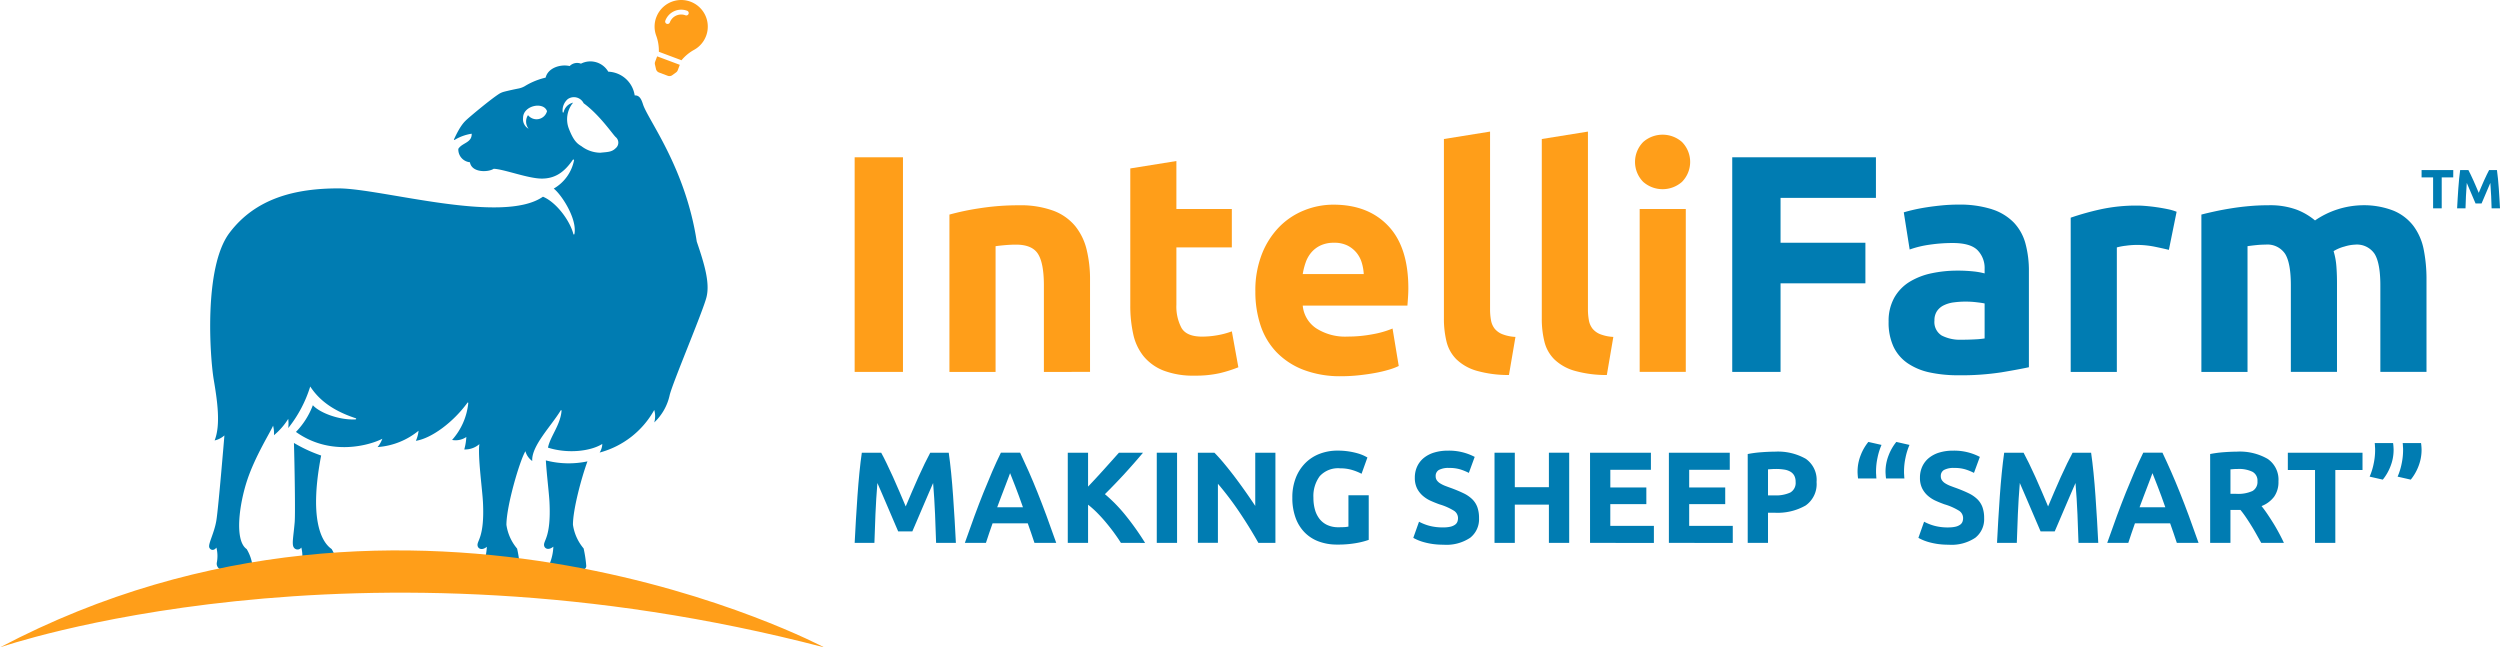 <?xml version="1.0" encoding="UTF-8"?> <svg xmlns="http://www.w3.org/2000/svg" width="455.834" height="118.036" viewBox="0 0 455.834 118.036"><g id="Group_363" data-name="Group 363" transform="translate(-2195 797)"><g id="Group_2" data-name="Group 2" transform="translate(2046.532 -1115.44)"><path id="Path_33" data-name="Path 33" d="M309.139,400.534q.428.778.987,1.932t1.167,2.491q.607,1.34,1.2,2.74t1.118,2.633q.519-1.233,1.118-2.633t1.2-2.74q.607-1.34,1.167-2.491t.987-1.932h3.372q.236,1.637.438,3.665t.355,4.223q.156,2.194.285,4.4t.226,4.15H319.15q-.07-2.394-.189-5.219t-.355-5.694q-.429,1-.952,2.2t-1.038,2.42q-.51,1.21-.987,2.313t-.809,1.886h-2.586q-.332-.778-.809-1.886t-.987-2.312q-.512-1.213-1.038-2.42t-.952-2.2q-.237,2.87-.357,5.694t-.189,5.219h-3.6q.093-1.945.224-4.15t.285-4.4q.154-2.194.355-4.223t.44-3.665Z" transform="translate(0 0.45)" fill="#007cb2"></path><path id="Path_34" data-name="Path 34" d="M332.483,416.975q-.274-.857-.59-1.76l-.629-1.8h-6.42q-.311.9-.625,1.8t-.582,1.756h-3.843q.927-2.655,1.76-4.912t1.63-4.246q.8-1.992,1.571-3.783t1.607-3.5h3.508q.809,1.708,1.6,3.5t1.585,3.783q.8,1.995,1.633,4.246t1.764,4.912Zm-4.446-12.71c-.083.24-.2.564-.362.975s-.34.886-.543,1.427-.431,1.132-.681,1.779-.507,1.327-.765,2.038h4.7q-.377-1.069-.732-2.044t-.672-1.782q-.319-.807-.559-1.427c-.16-.416-.289-.739-.388-.979Z" transform="translate(4.601 0.45)" fill="#007cb2"></path><path id="Path_35" data-name="Path 35" d="M343.953,416.974q-.5-.8-1.178-1.735t-1.462-1.878q-.778-.947-1.639-1.816a17.543,17.543,0,0,0-1.712-1.534v6.964h-3.7v-16.44h3.7v6.181q1.427-1.5,2.9-3.136t2.724-3.043h4.392q-1.68,2-3.372,3.843t-3.574,3.712A28.19,28.19,0,0,1,344.836,412a48.773,48.773,0,0,1,3.525,4.98Z" transform="translate(8.897 0.45)" fill="#007cb2"></path><path id="Path_36" data-name="Path 36" d="M346.773,400.534h3.7v16.44h-3.7Z" transform="translate(12.613 0.45)" fill="#007cb2"></path><path id="Path_37" data-name="Path 37" d="M363.585,416.974q-1.589-2.822-3.44-5.577a57.164,57.164,0,0,0-3.939-5.2v10.765h-3.654V400.534h3.013q.778.778,1.731,1.921t1.934,2.432q.984,1.3,1.957,2.681t1.827,2.669v-9.7h3.677v16.44Z" transform="translate(14.329 0.45)" fill="#007cb2"></path><path id="Path_38" data-name="Path 38" d="M374.563,403.469a4.508,4.508,0,0,0-3.737,1.434,6.107,6.107,0,0,0-1.15,3.927,7.9,7.9,0,0,0,.284,2.194,4.821,4.821,0,0,0,.855,1.7,3.838,3.838,0,0,0,1.427,1.1,4.744,4.744,0,0,0,1.992.389q.616,0,1.056-.023a5.229,5.229,0,0,0,.77-.095v-5.718h3.7v8.137a13.764,13.764,0,0,1-2.135.558,18.8,18.8,0,0,1-3.632.3,9.448,9.448,0,0,1-3.357-.569,7,7,0,0,1-2.575-1.661,7.4,7.4,0,0,1-1.648-2.681,10.514,10.514,0,0,1-.581-3.632,9.7,9.7,0,0,1,.641-3.654,7.853,7.853,0,0,1,1.755-2.693,7.392,7.392,0,0,1,2.622-1.673,9,9,0,0,1,3.214-.569,12.9,12.9,0,0,1,2.1.154,13.363,13.363,0,0,1,1.613.355,7.71,7.71,0,0,1,1.115.415q.437.214.628.332l-1.067,2.966a9.692,9.692,0,0,0-1.744-.7A7.431,7.431,0,0,0,374.563,403.469Z" transform="translate(18.273 0.362)" fill="#007cb2"></path><path id="Path_39" data-name="Path 39" d="M388.328,414.238a5.339,5.339,0,0,0,1.3-.13,2.372,2.372,0,0,0,.818-.357,1.2,1.2,0,0,0,.428-.534,1.925,1.925,0,0,0,.118-.687,1.593,1.593,0,0,0-.759-1.341,10.882,10.882,0,0,0-2.611-1.149q-.805-.286-1.612-.648a5.872,5.872,0,0,1-1.447-.925,4.435,4.435,0,0,1-1.044-1.351,4.245,4.245,0,0,1-.4-1.934,4.806,4.806,0,0,1,.427-2.053,4.4,4.4,0,0,1,1.21-1.556,5.552,5.552,0,0,1,1.9-.984,8.561,8.561,0,0,1,2.516-.344,10.036,10.036,0,0,1,4.862,1.139l-1.067,2.918a10.074,10.074,0,0,0-1.53-.629,6.636,6.636,0,0,0-2.028-.272,3.734,3.734,0,0,0-1.909.367,1.243,1.243,0,0,0-.581,1.127,1.305,1.305,0,0,0,.213.759,2.061,2.061,0,0,0,.606.558,5.369,5.369,0,0,0,.908.451c.34.13.716.272,1.127.415q1.28.475,2.229.938a5.953,5.953,0,0,1,1.578,1.079,3.9,3.9,0,0,1,.936,1.447,5.829,5.829,0,0,1,.309,2.015,4.286,4.286,0,0,1-1.613,3.572,7.788,7.788,0,0,1-4.864,1.268,13.688,13.688,0,0,1-1.969-.13,13.035,13.035,0,0,1-1.556-.32,9.092,9.092,0,0,1-1.167-.4,8.99,8.99,0,0,1-.818-.4l1.044-2.943a9.153,9.153,0,0,0,1.816.724A9.391,9.391,0,0,0,388.328,414.238Z" transform="translate(23.32 0.363)" fill="#007cb2"></path><path id="Path_40" data-name="Path 40" d="M404.171,400.534h3.7v16.44h-3.7V410h-6.216v6.975h-3.7v-16.44h3.7v6.286h6.216Z" transform="translate(26.713 0.45)" fill="#007cb2"></path><path id="Path_41" data-name="Path 41" d="M407.684,416.974v-16.44h11.1v3.113h-7.4v3.226h6.567v3.037h-6.572v3.962h7.948v3.113Z" transform="translate(30.701 0.45)" fill="#007cb2"></path><path id="Path_42" data-name="Path 42" d="M418.769,416.974v-16.44h11.1v3.113h-7.4v3.226h6.572v3.037h-6.572v3.962h7.948v3.113Z" transform="translate(33.993 0.45)" fill="#007cb2"></path><path id="Path_43" data-name="Path 43" d="M434.789,400.391a10.29,10.29,0,0,1,5.646,1.3,4.686,4.686,0,0,1,1.97,4.235,4.753,4.753,0,0,1-1.994,4.28,10.311,10.311,0,0,1-5.694,1.317h-1.167v5.5h-3.7v-16.2a21,21,0,0,1,2.563-.333Q433.768,400.392,434.789,400.391Zm.237,3.156c-.268,0-.534.008-.8.025s-.486.031-.676.047v4.744h1.167a6.306,6.306,0,0,0,2.895-.519,2.008,2.008,0,0,0,.973-1.945,2.334,2.334,0,0,0-.249-1.139,1.887,1.887,0,0,0-.712-.724,3.185,3.185,0,0,0-1.127-.379A9.143,9.143,0,0,0,435.026,403.547Z" transform="translate(37.284 0.402)" fill="#007cb2"></path><path id="Path_44" data-name="Path 44" d="M445.387,405.682q-.048-.333-.071-.689t-.023-.519a8.11,8.11,0,0,1,.569-3.025,8.879,8.879,0,0,1,1.4-2.432l2.4.545a11.593,11.593,0,0,0-.724,2.313,11.86,11.86,0,0,0-.274,2.456v.2a3.53,3.53,0,0,0,.013.355c.013.134.014.274.023.416s.019.268.035.38Zm5.1,0q-.047-.333-.07-.689c-.017-.237-.025-.411-.025-.519a8.109,8.109,0,0,1,.571-3.025,8.849,8.849,0,0,1,1.4-2.432l2.4.545a11.6,11.6,0,0,0-.722,2.313,11.849,11.849,0,0,0-.274,2.456v.2c0,.1,0,.222.012.355s.016.274.023.416.019.268.036.38Z" transform="translate(41.87)" fill="#007cb2"></path><path id="Path_45" data-name="Path 45" d="M459.335,414.238a5.342,5.342,0,0,0,1.3-.13,2.363,2.363,0,0,0,.818-.357,1.2,1.2,0,0,0,.428-.534,1.9,1.9,0,0,0,.118-.687,1.593,1.593,0,0,0-.759-1.341,10.894,10.894,0,0,0-2.609-1.149q-.807-.286-1.613-.648a5.872,5.872,0,0,1-1.447-.925,4.457,4.457,0,0,1-1.038-1.351,4.245,4.245,0,0,1-.4-1.934,4.806,4.806,0,0,1,.427-2.053,4.384,4.384,0,0,1,1.211-1.556,5.545,5.545,0,0,1,1.9-.984,8.559,8.559,0,0,1,2.516-.344,10.047,10.047,0,0,1,4.864,1.139l-1.069,2.918a10.027,10.027,0,0,0-1.53-.629,6.629,6.629,0,0,0-2.028-.272,3.736,3.736,0,0,0-1.909.367,1.243,1.243,0,0,0-.581,1.127,1.3,1.3,0,0,0,.214.759,2.039,2.039,0,0,0,.6.558,5.366,5.366,0,0,0,.908.451c.34.13.716.272,1.127.415q1.283.475,2.229.938a5.951,5.951,0,0,1,1.578,1.079,3.9,3.9,0,0,1,.936,1.447,5.8,5.8,0,0,1,.309,2.015,4.287,4.287,0,0,1-1.613,3.572,7.789,7.789,0,0,1-4.864,1.268,13.68,13.68,0,0,1-1.969-.13,13.055,13.055,0,0,1-1.556-.32,9.117,9.117,0,0,1-1.167-.4,8.982,8.982,0,0,1-.818-.4l1.038-2.943a9.16,9.16,0,0,0,1.816.724,9.392,9.392,0,0,0,2.641.318Z" transform="translate(44.408 0.363)" fill="#007cb2"></path><path id="Path_46" data-name="Path 46" d="M469.74,400.534q.427.778.987,1.932t1.167,2.491q.607,1.34,1.2,2.74t1.117,2.633q.519-1.233,1.118-2.633t1.2-2.74q.607-1.34,1.167-2.491t.987-1.932h3.372q.236,1.637.44,3.665t.355,4.223q.153,2.194.285,4.4t.224,4.15h-3.605q-.073-2.394-.189-5.219t-.357-5.694q-.429,1-.953,2.2t-1.038,2.42q-.512,1.21-.987,2.313t-.809,1.886H472.84q-.335-.778-.809-1.886t-.988-2.312q-.512-1.213-1.038-2.42t-.952-2.2q-.237,2.87-.355,5.694t-.191,5.219H464.9q.093-1.945.226-4.15t.284-4.4q.154-2.194.357-4.223t.438-3.665Z" transform="translate(47.693 0.45)" fill="#007cb2"></path><path id="Path_47" data-name="Path 47" d="M493.084,416.975q-.276-.857-.59-1.76t-.629-1.8h-6.421q-.311.9-.625,1.8t-.582,1.756h-3.843q.927-2.655,1.76-4.912t1.63-4.246q.8-1.992,1.571-3.783t1.607-3.5h3.5q.812,1.708,1.6,3.5t1.585,3.783q.8,1.995,1.633,4.246t1.764,4.912Zm-4.446-12.71c-.083.24-.2.564-.363.975s-.34.886-.543,1.427-.431,1.132-.681,1.779-.506,1.327-.765,2.038h4.7q-.377-1.069-.731-2.044t-.672-1.782l-.559-1.427c-.16-.416-.289-.739-.387-.979Z" transform="translate(52.293 0.45)" fill="#007cb2"></path><path id="Path_48" data-name="Path 48" d="M499.678,400.391a10.181,10.181,0,0,1,5.67,1.318,4.573,4.573,0,0,1,1.969,4.092,4.631,4.631,0,0,1-.795,2.812,5.24,5.24,0,0,1-2.289,1.7q.5.617,1.038,1.412t1.079,1.66q.534.865,1.038,1.8t.925,1.839h-4.137l-.917-1.637q-.463-.831-.952-1.613t-.965-1.482q-.476-.7-.952-1.27h-1.827v6h-3.7v-16.2a21.034,21.034,0,0,1,2.5-.333Q498.657,400.393,499.678,400.391Zm.213,3.156c-.268,0-.508.008-.724.025l-.6.047v4.46H499.6a6.294,6.294,0,0,0,2.989-.519,1.886,1.886,0,0,0,.9-1.778,1.808,1.808,0,0,0-.908-1.72A5.63,5.63,0,0,0,499.891,403.547Z" transform="translate(56.59 0.402)" fill="#007cb2"></path><path id="Path_49" data-name="Path 49" d="M519.4,400.534v3.156h-4.958v13.285h-3.7V403.69h-4.958v-3.156Z" transform="translate(59.833 0.45)" fill="#007cb2"></path><path id="Path_50" data-name="Path 50" d="M521.558,399.181c.031.222.056.451.071.689s.023.411.023.519a8.118,8.118,0,0,1-.569,3.024,8.91,8.91,0,0,1-1.4,2.432l-2.4-.546a11.615,11.615,0,0,0,.724-2.312,11.833,11.833,0,0,0,.274-2.455v-.2a3.542,3.542,0,0,0-.013-.355c-.013-.134-.016-.274-.023-.416s-.019-.267-.035-.379Zm5.1,0q.047.333.071.689c.016.236.023.411.023.519a8.144,8.144,0,0,1-.569,3.025,8.908,8.908,0,0,1-1.4,2.432l-2.4-.546a11.616,11.616,0,0,0,.724-2.312,11.926,11.926,0,0,0,.274-2.455v-.2c0-.1,0-.222-.013-.355s-.016-.274-.023-.416-.019-.267-.036-.379Z" transform="translate(63.25 0.048)" fill="#007cb2"></path></g><g id="Group_5" data-name="Group 5" transform="translate(2079.876 -1115.44)"><path id="Path_53" data-name="Path 53" d="M279.765,347.119V386.25h-8.809V347.119Z" fill="#ff9e19"></path><path id="Path_54" data-name="Path 54" d="M293.767,356.408a45.314,45.314,0,0,1,7.115-.537,17.341,17.341,0,0,1,6.3.988,9.46,9.46,0,0,1,3.981,2.795,10.886,10.886,0,0,1,2.089,4.292,22.784,22.784,0,0,1,.622,5.534v16.77H305.46V370.5q0-4.065-1.073-5.76t-4.009-1.694q-.9,0-1.92.085t-1.807.2V386.25h-8.414V357.565A46.869,46.869,0,0,1,293.767,356.408Z" fill="#ff9e19"></path><path id="Path_55" data-name="Path 55" d="M329.62,347.8v8.752h10.108v7H329.62V374a8.312,8.312,0,0,0,.932,4.235q.932,1.581,3.755,1.581a16.136,16.136,0,0,0,2.8-.254,14.49,14.49,0,0,0,2.625-.706l1.186,6.55a24.107,24.107,0,0,1-3.388,1.073,19.747,19.747,0,0,1-4.574.452,15.061,15.061,0,0,1-5.7-.932,8.944,8.944,0,0,1-3.614-2.6,9.673,9.673,0,0,1-1.892-4.038,23.868,23.868,0,0,1-.536-5.251V349.152Z" fill="#ff9e19"></path><path id="Path_56" data-name="Path 56" d="M345.232,364.708a14.817,14.817,0,0,1,3.19-4.941,13.291,13.291,0,0,1,4.546-2.993,14.237,14.237,0,0,1,5.279-1.016q6.324,0,9.995,3.868T371.912,371q0,.735-.056,1.61t-.113,1.552H352.657a5.587,5.587,0,0,0,2.428,4.122,9.756,9.756,0,0,0,5.76,1.525,24.254,24.254,0,0,0,4.545-.424,17.144,17.144,0,0,0,3.642-1.044l1.129,6.832a11.546,11.546,0,0,1-1.807.678,23.957,23.957,0,0,1-2.512.593q-1.385.254-2.965.423a29.643,29.643,0,0,1-3.162.17,18.737,18.737,0,0,1-6.974-1.186,13.6,13.6,0,0,1-4.912-3.247,12.891,12.891,0,0,1-2.88-4.885,19.342,19.342,0,0,1-.931-6.1,18.151,18.151,0,0,1,1.214-6.911Zm18.182,1.609a5.254,5.254,0,0,0-.96-1.807,5.128,5.128,0,0,0-1.638-1.3,5.341,5.341,0,0,0-2.456-.508,5.644,5.644,0,0,0-2.428.48,5.017,5.017,0,0,0-1.694,1.271,5.686,5.686,0,0,0-1.044,1.835,12.02,12.02,0,0,0-.537,2.118h11.124a8.706,8.706,0,0,0-.367-2.089Z" fill="#ff9e19"></path><path id="Path_57" data-name="Path 57" d="M384.3,386.024a8.816,8.816,0,0,1-3.614-2.061,6.837,6.837,0,0,1-1.807-3.219,17.352,17.352,0,0,1-.48-4.263V343.787l8.414-1.355v32.355a11.075,11.075,0,0,0,.169,2.033,3.5,3.5,0,0,0,.65,1.525,3.443,3.443,0,0,0,1.383,1.016,7.605,7.605,0,0,0,2.428.509l-1.186,6.945a21.009,21.009,0,0,1-5.957-.791Z" fill="#ff9e19"></path><path id="Path_58" data-name="Path 58" d="M402.146,386.024a8.806,8.806,0,0,1-3.613-2.061,6.821,6.821,0,0,1-1.807-3.219,17.3,17.3,0,0,1-.481-4.263V343.787l8.414-1.355v32.355a11.078,11.078,0,0,0,.169,2.033,3.512,3.512,0,0,0,.65,1.525,3.444,3.444,0,0,0,1.383,1.016,7.613,7.613,0,0,0,2.428.509l-1.186,6.945a21.008,21.008,0,0,1-5.957-.791Z" fill="#ff9e19"></path><path id="Path_59" data-name="Path 59" d="M421.8,351.607a5.353,5.353,0,0,1-7.058,0,5.175,5.175,0,0,1,0-7.283,5.356,5.356,0,0,1,7.058,0A5.18,5.18,0,0,1,421.8,351.607Zm-7.708,34.643v-29.7H422.5v29.7Z" fill="#ff9e19"></path><path id="Path_60" data-name="Path 60" d="M430.969,347.119h26.2v7.4H439.778V362.7h15.471v7.4H439.778v16.15h-8.809Z" fill="#007cb2"></path><path id="Path_61" data-name="Path 61" d="M478.342,356.605a9.649,9.649,0,0,1,3.981,2.428,8.919,8.919,0,0,1,2.118,3.84,18.943,18.943,0,0,1,.62,5.025v17.5q-1.806.394-5.026.932a48.355,48.355,0,0,1-7.791.536,24.681,24.681,0,0,1-5.223-.508,11.35,11.35,0,0,1-4.039-1.666,7.61,7.61,0,0,1-2.6-3.021,10.417,10.417,0,0,1-.9-4.574,8.662,8.662,0,0,1,1.045-4.4,8.036,8.036,0,0,1,2.794-2.88,12.673,12.673,0,0,1,4.01-1.553,22.482,22.482,0,0,1,4.687-.479,26.669,26.669,0,0,1,2.908.14,13,13,0,0,1,2.061.368v-.8a4.654,4.654,0,0,0-1.3-3.444q-1.3-1.3-4.517-1.3a28.8,28.8,0,0,0-4.236.31,18.215,18.215,0,0,0-3.614.876l-1.072-6.776q.734-.227,1.835-.48t2.4-.452q1.3-.2,2.739-.339t2.908-.141a19.472,19.472,0,0,1,6.212.851Zm-3.163,23.716a16.432,16.432,0,0,0,1.808-.169v-6.381q-.508-.112-1.525-.226a17.037,17.037,0,0,0-1.863-.113,16.708,16.708,0,0,0-2.231.141,5.806,5.806,0,0,0-1.835.537,3.147,3.147,0,0,0-1.242,1.072,3,3,0,0,0-.452,1.7,2.884,2.884,0,0,0,1.327,2.738,7.334,7.334,0,0,0,3.642.763q1.242,0,2.371-.062Z" fill="#007cb2"></path><path id="Path_62" data-name="Path 62" d="M507.928,363.409a16.407,16.407,0,0,0-3.275-.311,15.242,15.242,0,0,0-1.892.142,11.073,11.073,0,0,0-1.665.311v22.7h-8.414V358.13a50.622,50.622,0,0,1,5.336-1.5,30.777,30.777,0,0,1,6.861-.706q.676,0,1.637.085t1.921.226q.96.141,1.919.339a9.167,9.167,0,0,1,1.638.479L510.582,364Q509.453,363.72,507.928,363.409Z" fill="#007cb2"></path><path id="Path_63" data-name="Path 63" d="M531.784,364.736a3.874,3.874,0,0,0-3.586-1.694,16.322,16.322,0,0,0-1.638.085q-.846.084-1.637.2V386.25H516.51V357.565q1.072-.282,2.512-.593t3.05-.564q1.609-.255,3.3-.4t3.333-.141a14,14,0,0,1,5.223.819,11.766,11.766,0,0,1,3.3,1.948,15.735,15.735,0,0,1,8.469-2.767,14.851,14.851,0,0,1,5.845.988,8.825,8.825,0,0,1,3.643,2.795,10.6,10.6,0,0,1,1.863,4.292,27.676,27.676,0,0,1,.508,5.534v16.77h-8.413V370.5q0-4.065-1.045-5.76a3.877,3.877,0,0,0-3.587-1.694,7.566,7.566,0,0,0-1.89.339,7.369,7.369,0,0,0-2.005.847,12.844,12.844,0,0,1,.508,2.739q.114,1.438.113,3.077v16.2h-8.414V370.5Q532.828,366.431,531.784,364.736Z" fill="#007cb2"></path></g><g id="Group_6" data-name="Group 6" transform="translate(2079.876 -1115.44)"><path id="Path_64" data-name="Path 64" d="M562.43,350.785h-2.1v5.638h-1.571v-5.638h-2.1v-1.339h5.779Z" fill="#007cb2"></path><path id="Path_65" data-name="Path 65" d="M565.606,350.267q.235.488.492,1.057t.509,1.163l.474,1.117.472-1.117q.251-.594.509-1.163t.494-1.057q.238-.487.417-.821H570.4q.1.694.186,1.555t.152,1.793q.066.93.12,1.867t.1,1.762h-1.53q-.03-1.017-.08-2.215t-.151-2.416q-.182.423-.4.936t-.438,1.027c-.144.343-.284.669-.418.982s-.248.578-.342.8h-1.1c-.094-.222-.208-.488-.341-.8s-.275-.639-.419-.982-.29-.685-.438-1.027-.282-.654-.4-.936q-.1,1.218-.15,2.416t-.081,2.215h-1.531q.04-.826.1-1.762t.121-1.867q.065-.932.151-1.793t.186-1.555h1.5C565.309,349.667,565.448,349.941,565.606,350.267Z" fill="#007cb2"></path></g><g id="Group_8" data-name="Group 8" transform="translate(1364.986 -874.008)"><g id="Group_3" data-name="Group 3" transform="translate(868.144 88.172)"><path id="Path_51" data-name="Path 51" d="M388.873,268.2a26.413,26.413,0,0,1-4.96-2.295c.117,4.069.269,12.869.135,14.45-.216,2.525-.523,3.9-.216,4.51a.822.822,0,0,0,1.425.107,6.29,6.29,0,0,1,.08,2.733,1.119,1.119,0,0,0,1.1,1.327h4.912a.517.517,0,0,0,.511-.586,7.859,7.859,0,0,0-1.078-3.2C388.689,283.806,386.739,279.263,388.873,268.2Zm68.484-39.026c-2.057-13.478-8.878-22.139-9.8-25.007-.3-.95-.649-1.679-1.515-1.625a5.057,5.057,0,0,0-4.816-4.329,3.775,3.775,0,0,0-4.98-1.462,1.912,1.912,0,0,0-2.058.433c-1.678-.38-3.951.324-4.385,2.111a12.906,12.906,0,0,0-3.623,1.449,3.719,3.719,0,0,1-1.3.532c-.668.131-1.683.342-2.644.59a3.3,3.3,0,0,0-.984.433c-1.729,1.144-5.149,4.031-5.687,4.52-.577.523-1.254,1.1-2.475,3.733a.08.08,0,0,0,.113.1,8.5,8.5,0,0,1,3.12-1.129c.053,1.678-1.733,1.623-2.437,2.762A2.342,2.342,0,0,0,416,214.727c.326,1.951,3.356,1.842,4.33,1.191,1.84.054,6.28,1.786,8.77,1.786,2.366,0,4.066-1.094,5.656-3.418a.124.124,0,0,1,.228.079,7.671,7.671,0,0,1-3.7,5.162c1.443,1.132,4.286,5.511,3.772,8.265a.1.1,0,0,1-.2.008c-.625-2.42-3.084-5.77-5.541-6.793-7.362,5.142-29.447-1.515-37.292-1.515s-15.1,1.785-19.868,8.118-3.518,22.9-2.869,26.741,1.3,8.227.163,11.1a3.954,3.954,0,0,0,1.786-.92s-1.082,13.091-1.462,15.472-1.587,4.384-1.279,5c.248.5.847.577,1.279-.019a6.233,6.233,0,0,1,.078,2.733,1.121,1.121,0,0,0,1.1,1.327h4.908a.515.515,0,0,0,.513-.586,7.789,7.789,0,0,0-1.078-3.2c-2.275-1.569-1.352-8.219.107-12.6s4.276-8.822,4.708-9.9a5.791,5.791,0,0,1,.166,1.733,12.394,12.394,0,0,0,2.6-2.977,7.442,7.442,0,0,1,0,1.678,23.051,23.051,0,0,0,4.006-7.578c1.664,2.546,4.224,4.444,8.3,5.79a.107.107,0,0,1-.027.21c-3.077.163-6.618-1.261-7.791-2.59a14.173,14.173,0,0,1-3.085,4.872c6.441,4.6,13.694,2.327,15.752,1.246a5.231,5.231,0,0,1-.868,1.515,13.253,13.253,0,0,0,7.471-2.978,5.949,5.949,0,0,1-.488,1.842c2.91-.476,6.855-3.437,9.406-6.956a.083.083,0,0,1,.149.056,11.851,11.851,0,0,1-2.954,6.737,3.453,3.453,0,0,0,2.6-.54,10.593,10.593,0,0,1-.376,2.273,3.968,3.968,0,0,0,2.759-.975c-.326,2.166.532,8.231.649,10.61.326,6.549-1.191,7-.975,7.956.124.544.813.866,1.679.162a9.139,9.139,0,0,1-.662,3.085.811.811,0,0,0,.767,1.084h5.249a.643.643,0,0,0,.644-.707,22.676,22.676,0,0,0-.476-3.136,8.591,8.591,0,0,1-1.949-4.331c0-3.464,2.436-11.745,3.464-13.424a3.27,3.27,0,0,0,1.246,1.788c-.209-2.716,3.512-6.441,5.186-9.229a.085.085,0,0,1,.158.049c-.193,2.586-2.1,4.756-2.475,6.741,3.572,1.138,7.74.679,9.9-.675a3.093,3.093,0,0,1-.485,1.57,16.151,16.151,0,0,0,9.959-7.767,4.1,4.1,0,0,1,0,2.273,9.612,9.612,0,0,0,2.814-4.981c.542-2.272,6.064-15.262,6.713-17.863s-.372-6.022-1.778-10.136Zm-30.765-23.041a2.141,2.141,0,0,0,.108,2.49,1.992,1.992,0,0,1-1.011-1.985c0-2.273,3.752-3.031,4.367-1.226a1.975,1.975,0,0,1-3.463.722Zm15.987,6.027c-.723.722-1.443.685-2.814.829a5.773,5.773,0,0,1-3.43-1.191c-.792-.469-1.443-1.011-2.274-3.14a4.733,4.733,0,0,1,.758-4.8,2.3,2.3,0,0,0-1.733,1.746.092.092,0,0,1-.178-.015,2.737,2.737,0,0,1,.937-2.38,1.967,1.967,0,0,1,2.888.758c2.923,2.128,5.3,5.666,5.846,6.17a1.31,1.31,0,0,1,0,2.024Zm-12.735,56.927c.158,2.646.583,5.988.662,7.612.327,6.549-1.189,7-.973,7.956.123.544.812.866,1.678.162a9.119,9.119,0,0,1-.662,3.085.812.812,0,0,0,.768,1.084h5.249a.645.645,0,0,0,.643-.707,23.178,23.178,0,0,0-.477-3.136,8.6,8.6,0,0,1-1.947-4.331c0-2.723,1.5-8.417,2.646-11.548a16.471,16.471,0,0,1-7.586-.176Z" transform="translate(-368.447 -196.306)" fill="#007cb2" fill-rule="evenodd"></path></g><path id="Path_52" data-name="Path 52" d="M321.241,324.408s64.419-22.439,150.269,0C471.51,324.408,396.718,284.63,321.241,324.408Z" transform="translate(508.773 -129.363)" fill="#ff9e19"></path><path id="Path_66" data-name="Path 66" d="M469.1,193.741a.886.886,0,0,0-.032.508l.193.828a.88.88,0,0,0,.549.625l1.592.6a.88.88,0,0,0,.825-.111l.689-.5a.887.887,0,0,0,.309-.4l.372-.99-4.128-1.545Zm.211-8.109a4.82,4.82,0,0,0,.006,3.408,7.928,7.928,0,0,1,.464,2.863v.021l4.133,1.548.01-.019a7.917,7.917,0,0,1,2.23-1.855,4.847,4.847,0,1,0-6.838-5.966Zm5.313-.363a2.206,2.206,0,0,0-2.837,1.291.441.441,0,1,1-.826-.309,3.088,3.088,0,0,1,3.971-1.808.441.441,0,1,1-.309.826Z" transform="translate(480.365 -105.475)" fill="#ff9e19"></path></g></g></svg> 